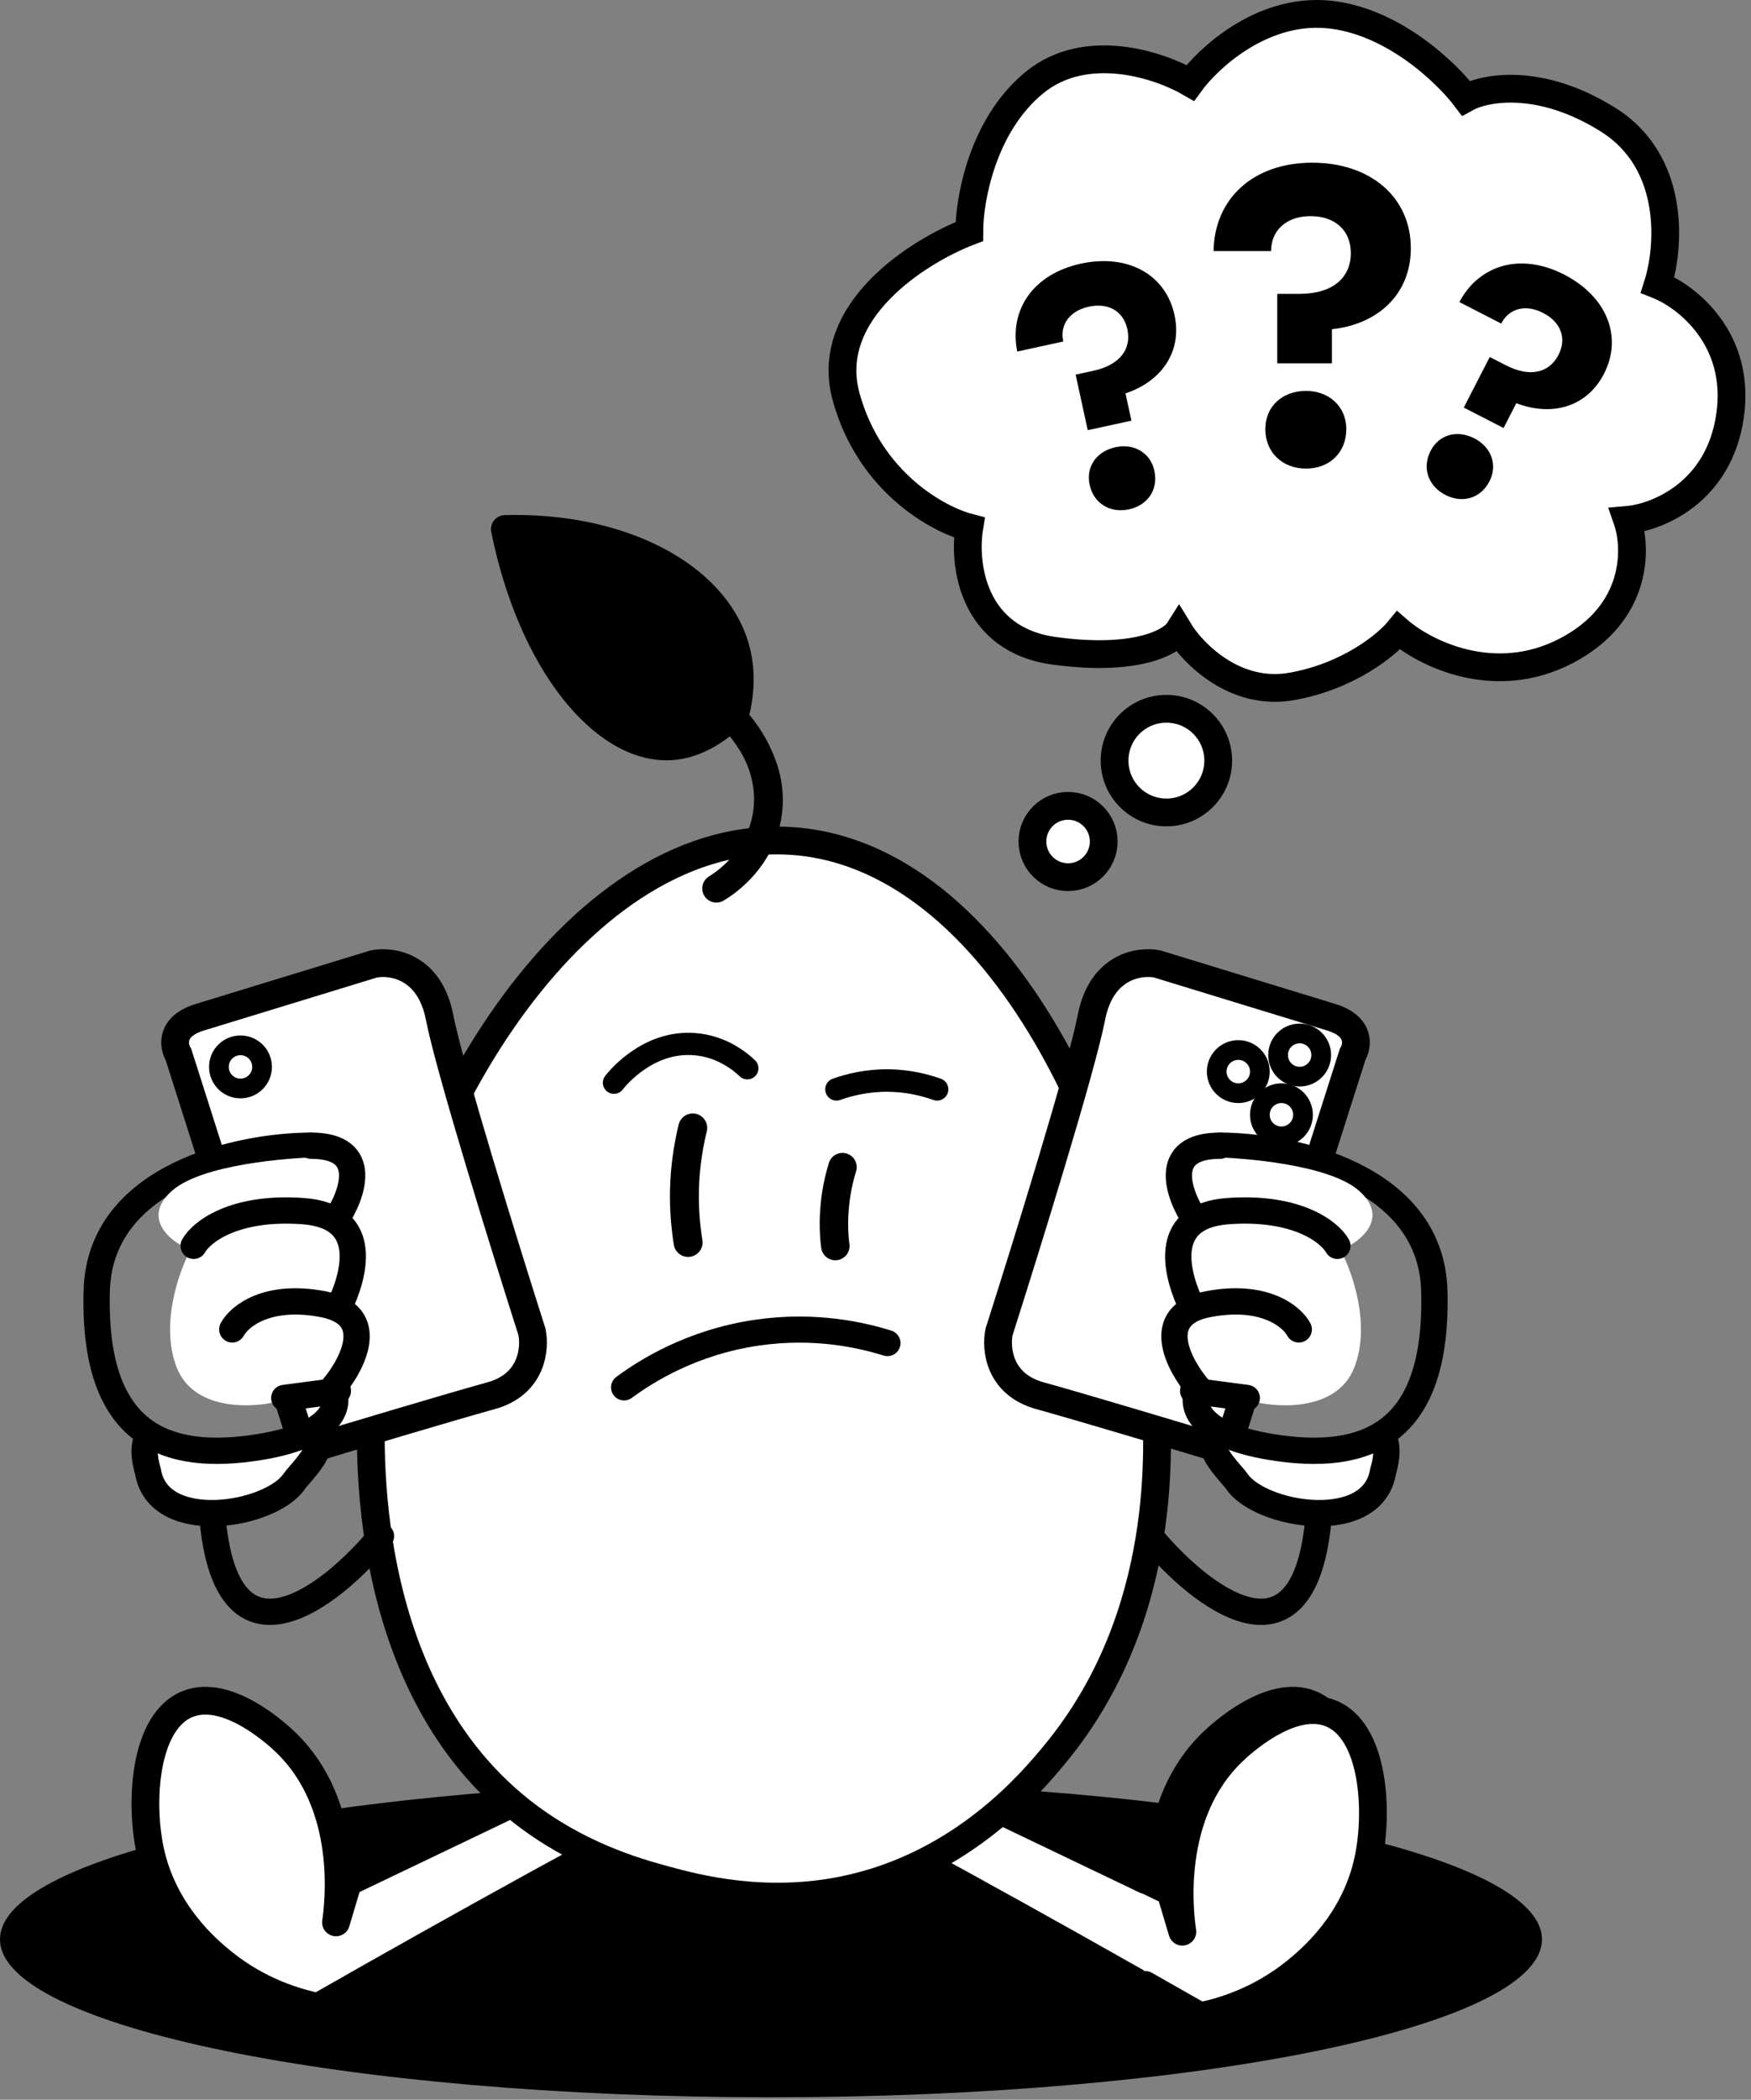 <svg width="302" height="362" viewBox="0 0 302 362" fill="none" xmlns="http://www.w3.org/2000/svg">
<rect x="0" y="0" width="302" height="362" fill="#808080" stroke="none"/>
<path d="M132.973 361.57C206.412 361.57 265.946 349.381 265.946 334.346C265.946 319.311 206.412 307.123 132.973 307.123C59.534 307.123 0 319.311 0 334.346C0 349.381 59.534 361.57 132.973 361.57Z" fill="black"/>
<path d="M156.312 304.361C170.331 311.068 184.343 317.782 198.362 324.49L200.429 331.414C200.009 328.559 197.731 311.147 209.25 300.24C210.195 299.347 219.035 290.979 226.011 293.768C233.493 296.761 234.294 310.635 232.483 319.056C230.172 329.786 222.671 336.093 220.131 338.174C213.719 343.411 207.084 345.268 203.513 345.99C191.063 338.882 178.41 331.788 165.553 324.72C158.104 320.624 150.688 316.588 143.298 312.611" fill="white"/>
<path d="M156.312 304.361C170.331 311.068 184.343 317.782 198.362 324.49L200.429 331.414C200.009 328.559 197.731 311.147 209.25 300.24C210.195 299.347 219.035 290.979 226.011 293.768C233.493 296.761 234.294 310.635 232.483 319.056C230.172 329.786 222.671 336.093 220.131 338.174C213.719 343.411 207.084 345.268 203.513 345.99C191.063 338.882 178.41 331.788 165.553 324.72C158.104 320.624 150.688 316.588 143.298 312.611" stroke="black" stroke-width="4.791" stroke-linecap="round" stroke-linejoin="round"/>
<path d="M102.067 304.361C88.049 311.068 74.037 317.782 60.018 324.49L57.951 331.414C58.371 328.559 60.648 311.147 49.13 300.24C48.185 299.347 39.345 290.979 32.368 293.768C24.887 296.761 24.086 310.635 25.897 319.056C28.207 329.786 35.709 336.093 38.249 338.174C44.661 343.411 51.296 345.268 54.866 345.99C67.316 338.882 79.97 331.788 92.827 324.72C100.276 320.624 107.692 316.588 115.082 312.611" fill="white"/>
<path d="M102.067 304.361C88.049 311.068 74.037 317.782 60.018 324.49L57.951 331.414C58.371 328.559 60.648 311.147 49.13 300.24C48.185 299.347 39.345 290.979 32.368 293.768C24.887 296.761 24.086 310.635 25.897 319.056C28.207 329.786 35.709 336.093 38.249 338.174C44.661 343.411 51.296 345.268 54.866 345.99C67.316 338.882 79.97 331.788 92.827 324.72C100.276 320.624 107.692 316.588 115.082 312.611" stroke="black" stroke-width="4.791" stroke-linecap="round" stroke-linejoin="round"/>
<path d="M114.426 324.008C109.503 322.656 99.39 319.774 89.703 312.069C60.773 289.06 63.772 245.449 64.284 238.584C64.422 236.772 64.56 235.427 64.632 234.659C68.537 194.933 98.668 143.571 135.375 144.923C172.83 146.308 196.876 201.509 199.233 239.634C199.81 248.947 201.687 278.546 181.946 302.409C178.073 307.088 166.07 321.599 145.665 325.812C131.863 328.661 120.135 325.576 114.426 324.008Z" fill="white" stroke="black" stroke-width="4.791" stroke-miterlimit="10"/>
<path d="M106.702 257.307C102.935 255.516 100.152 255.476 98.098 256.133C86.114 259.946 83.036 292.019 93.353 298.648C95.184 299.822 97.842 300.466 101.813 299.593" fill="white"/>
<path d="M197.508 342.203C200.672 344.002 203.842 345.8 207.005 347.598C210.575 346.876 217.211 345.019 223.623 339.782C226.162 337.708 233.664 331.394 235.974 320.664C237.786 312.243 236.991 298.369 229.503 295.376C222.527 292.581 213.68 300.955 212.741 301.848C201.217 312.755 203.5 330.167 203.921 333.022L201.853 326.098L197.522 324.024C197.522 324.024 197.522 324.044 197.515 324.057C197.515 324.076 197.508 324.09 197.508 324.09C197.495 324.103 197.128 323.893 195.973 323.184" fill="white"/>
<path d="M197.508 342.203C200.672 344.002 203.842 345.8 207.005 347.598C210.575 346.876 217.211 345.019 223.623 339.782C226.162 337.708 233.664 331.394 235.974 320.664C237.786 312.243 236.991 298.369 229.503 295.376C222.527 292.581 213.68 300.955 212.741 301.848C201.217 312.755 203.5 330.167 203.921 333.022L201.853 326.098L197.522 324.024C197.522 324.024 197.522 324.044 197.515 324.057C197.515 324.076 197.508 324.09 197.508 324.09C197.495 324.103 197.128 323.893 195.973 323.184" stroke="black" stroke-width="4.791" stroke-linecap="round" stroke-linejoin="round"/>
<path d="M123.559 153.174C124.707 152.491 130.437 148.941 132.137 141.767C134.499 131.824 126.873 124.395 126.519 124.067C128.212 118.193 127.497 113.92 126.722 111.367C123.04 99.226 107.125 90.694 87.108 91.232C91.787 114.347 104.198 129.028 115.388 128.641C117.652 128.563 121.531 127.814 126.197 123.496C126.552 123.824 134.48 131.529 132.012 141.761C130.312 148.803 124.799 152.399 123.546 153.174H123.559Z" stroke="black" stroke-width="4.857" stroke-linecap="round" stroke-linejoin="round"/>
<path d="M127.205 124.442C128.899 118.568 128.183 114.296 127.409 111.743C123.727 99.601 107.812 91.07 87.795 91.608C92.067 114.348 104.432 129.096 116.075 129.017C118.437 129.004 122.382 128.36 127.199 124.442H127.205Z" fill="black"/>
<path d="M65.709 264.828C57.216 275.135 39.534 289.13 36.746 262.65" stroke="black" stroke-width="4.534" stroke-linecap="round" stroke-linejoin="round"/>
<path d="M64.479 166.183L34.458 175.373C29.36 176.933 29.883 180.312 30.782 181.806L52.532 250.117C60.292 247.769 77.59 242.582 84.696 240.621C91.803 238.661 92.355 232.452 91.742 229.593C87.147 215.196 77.528 184.195 75.813 175.373C74.097 166.55 67.542 165.57 64.479 166.183Z" fill="white" stroke="black" stroke-width="4.791" stroke-miterlimit="10"/>
<path d="M57.413 210.664C52.005 205.545 38.817 211.716 32.898 215.441C30.886 219.106 27.581 228.293 30.465 235.719C33.349 243.146 43.143 242.779 47.68 241.668C50.744 240.586 57.287 238.171 58.945 237.161C60.604 236.152 59.997 229.23 59.486 225.896C61.048 222.951 62.821 215.784 57.413 210.664Z" fill="white"/>
<path d="M54.875 248.486C55.229 250.78 51.452 254.326 50.766 255.356C46.767 261.337 27.268 264.604 25.517 253.652C25.183 252.497 24.407 249.705 25.517 247.671" fill="white"/>
<path d="M54.875 248.486C55.229 250.78 51.452 254.326 50.766 255.356C46.767 261.337 27.268 264.604 25.517 253.652C25.183 252.497 24.407 249.705 25.517 247.671" stroke="black" stroke-width="4.534" stroke-linecap="round" stroke-linejoin="round"/>
<path d="M53.517 197.518C41.465 197.563 17.227 202.628 16.683 222.527C16.003 247.399 28.508 252.157 44.954 249.438C58.11 247.264 58.681 241.827 57.322 239.38C60.811 235.303 65.369 226.686 55.691 224.837C46.014 222.989 41.239 226.967 40.061 229.186" stroke="black" stroke-width="4.534" stroke-linecap="round" stroke-linejoin="round"/>
<path d="M49.03 241.011L58.273 239.788" stroke="black" stroke-width="4.534" stroke-linecap="round" stroke-linejoin="round"/>
<path d="M29.758 205.209C34.831 200.821 49.355 199.553 55.983 199.468C63.954 199.468 59.668 208.209 57.525 208.38C55.811 208.518 39.442 212.723 31.471 214.808C28.786 213.437 24.684 209.597 29.758 205.209Z" fill="white"/>
<path d="M58.451 225.392C60.943 220.318 64.253 209.669 52.292 208.799C40.331 207.929 34.713 212.424 33.4 214.779" stroke="black" stroke-width="4.534" stroke-linecap="round" stroke-linejoin="round"/>
<path d="M57.941 210.294C60.799 206.035 63.944 197.518 53.652 197.518" stroke="black" stroke-width="4.534" stroke-linecap="round" stroke-linejoin="round"/>
<circle cx="41.477" cy="183.934" r="3.722" fill="white" stroke="black" stroke-width="3.4" stroke-miterlimit="10"/>
<path d="M198.353 264.828C206.845 275.135 224.528 289.13 227.315 262.65" stroke="black" stroke-width="4.534" stroke-linecap="round" stroke-linejoin="round"/>
<path d="M199.583 166.183L229.603 175.372C234.702 176.933 234.178 180.312 233.279 181.806L211.53 250.117C203.769 247.769 186.472 242.582 179.365 240.621C172.258 238.661 171.707 232.452 172.32 229.593C176.914 215.196 186.533 184.195 188.249 175.372C189.964 166.55 196.519 165.57 199.583 166.183Z" fill="white" stroke="black" stroke-width="4.791" stroke-miterlimit="10"/>
<path d="M206.648 210.664C212.056 205.545 225.245 211.715 231.163 215.441C233.176 219.106 236.48 228.293 233.596 235.719C230.712 243.146 220.918 242.779 216.382 241.667C213.318 240.586 206.775 238.171 205.116 237.161C203.458 236.152 204.065 229.23 204.575 225.895C203.013 222.951 201.241 215.783 206.648 210.664Z" fill="white"/>
<path d="M209.186 248.486C208.833 250.78 212.609 254.326 213.295 255.356C217.295 261.337 236.793 264.604 238.545 253.652C238.878 252.497 239.654 249.705 238.545 247.671" fill="white"/>
<path d="M209.186 248.486C208.833 250.78 212.609 254.326 213.295 255.356C217.295 261.337 236.793 264.604 238.545 253.652C238.878 252.497 239.654 249.705 238.545 247.671" stroke="black" stroke-width="4.534" stroke-linecap="round" stroke-linejoin="round"/>
<path d="M210.545 197.518C222.596 197.563 246.835 202.628 247.379 222.526C248.058 247.399 235.554 252.156 219.108 249.438C205.951 247.263 205.38 241.827 206.739 239.38C203.251 235.303 198.693 226.685 208.37 224.837C218.048 222.988 222.823 226.966 224.001 229.186" stroke="black" stroke-width="4.534" stroke-linecap="round" stroke-linejoin="round"/>
<path d="M215.031 241.011L205.789 239.788" stroke="black" stroke-width="4.534" stroke-linecap="round" stroke-linejoin="round"/>
<path d="M234.304 205.209C229.23 200.821 214.706 199.553 208.079 199.467C200.108 199.467 204.394 208.209 206.536 208.38C208.25 208.517 224.62 212.723 232.59 214.808C235.276 213.437 239.378 209.597 234.304 205.209Z" fill="white"/>
<path d="M205.611 225.392C203.119 220.318 199.808 209.669 211.769 208.799C223.73 207.929 229.348 212.423 230.662 214.779" stroke="black" stroke-width="4.534" stroke-linecap="round" stroke-linejoin="round"/>
<path d="M206.121 210.294C203.262 206.035 200.118 197.518 210.409 197.518" stroke="black" stroke-width="4.534" stroke-linecap="round" stroke-linejoin="round"/>
<circle cx="3.722" cy="3.722" r="3.722" transform="matrix(-1 0 0 1 227.877 178.168)" fill="white" stroke="black" stroke-width="3.4" stroke-miterlimit="10"/>
<circle cx="3.722" cy="3.722" r="3.722" transform="matrix(-1 0 0 1 217.292 181.021)" fill="white" stroke="black" stroke-width="3.4" stroke-miterlimit="10"/>
<circle cx="3.722" cy="3.722" r="3.722" transform="matrix(-1 0 0 1 224.735 188.466)" fill="white" stroke="black" stroke-width="3.4" stroke-miterlimit="10"/>
<path d="M144.071 214.813C143.814 212.859 143.711 210.365 144.019 207.486C144.276 205.069 144.765 202.961 145.305 201.213" stroke="black" stroke-width="4.91" stroke-linecap="round" stroke-linejoin="round"/>
<path d="M118.681 214.198C118.218 211.319 117.884 207.694 118.115 203.529C118.321 200.033 118.861 196.974 119.478 194.454" stroke="black" stroke-width="4.987" stroke-linecap="round" stroke-linejoin="round"/>
<path d="M105.889 186.662C106.377 186.02 111.699 179.387 119.771 180.004C124.553 180.364 127.767 183.089 128.898 184.169" stroke="black" stroke-width="3.831" stroke-linecap="round" stroke-linejoin="round"/>
<path d="M144.271 187.8C146.507 187.003 149.618 186.231 153.32 186.283C156.688 186.334 159.516 187.054 161.624 187.8" stroke="black" stroke-width="3.882" stroke-linecap="round" stroke-linejoin="round"/>
<path d="M107.637 239.185C111.364 236.434 119.257 231.395 130.569 229.75C140.62 228.285 148.719 230.187 153.063 231.55" stroke="black" stroke-width="4.499" stroke-linecap="round" stroke-linejoin="round"/>
<circle cx="184.213" cy="145.074" r="6.148" fill="white" stroke="black" stroke-width="4.791" stroke-miterlimit="10"/>
<circle cx="201.172" cy="131.129" r="8.938" fill="white" stroke="black" stroke-width="4.791" stroke-miterlimit="10"/>
<path d="M145.928 68.393C141.897 53.673 158.414 43.275 167.176 39.917C167.176 34.441 169.41 21.648 178.347 14.288C187.284 6.928 200.033 11.222 205.29 14.288C208.43 9.98 217.513 1.583 228.729 2.459C239.944 3.335 249.466 12.463 252.824 16.916C256.11 15.091 265.617 13.28 277.358 20.64C289.099 28 287.946 42.691 285.901 49.117C290.866 51.088 300.315 58.361 298.387 71.679C296.459 84.998 285.755 89.203 280.644 89.641C282.323 94.46 282.571 105.72 270.129 112.204C257.687 118.688 245.669 112.569 241.215 108.699C239.17 111.181 232.628 116.585 222.814 118.337C213.001 120.089 205.728 112.642 203.319 108.699C202.078 110.67 196.046 114.131 181.852 112.204C167.657 110.276 166.153 97.235 167.176 90.956C161.772 89.568 149.958 83.114 145.928 68.393Z" fill="white" stroke="black" stroke-width="4.791" stroke-miterlimit="10"/>
<path d="M187.603 74.163L185.518 64.586L188.578 63.92C193.225 62.908 195.168 60.11 194.44 56.767C193.749 53.593 191.119 52.147 187.776 52.876C184.545 53.579 182.742 55.93 183.384 58.877L175.45 60.605C173.996 53.383 178.237 47.236 186.398 45.459C194.502 43.694 201.048 47.314 202.566 54.285C203.948 60.632 200.315 65.756 194.116 67.818L195.14 72.522L187.603 74.163ZM194.729 87.808C191.499 88.511 188.638 86.819 187.934 83.589C187.243 80.415 189.167 77.8 192.397 77.097C195.514 76.418 198.407 77.984 199.098 81.158C199.814 84.445 197.903 87.117 194.729 87.808Z" fill="black"/>
<path d="M252.463 70.267L256.94 61.547L259.726 62.977C263.957 65.149 267.235 64.224 268.798 61.18C270.281 58.291 269.169 55.503 266.125 53.941C263.184 52.431 260.298 53.1 258.92 55.783L251.697 52.075C255.164 45.575 262.345 43.525 269.775 47.339C277.153 51.126 279.907 58.081 276.649 64.428C273.683 70.207 267.621 71.855 261.524 69.507L259.326 73.79L252.463 70.267ZM249.294 85.33C246.353 83.821 245.219 80.696 246.729 77.755C248.212 74.865 251.359 74.069 254.3 75.578C257.138 77.035 258.377 80.083 256.894 82.973C255.357 85.965 252.184 86.814 249.294 85.33Z" fill="black"/>
<path d="M220.292 62.641V50.662H224.119C229.932 50.662 232.98 47.826 232.98 43.644C232.98 39.674 230.216 37.264 226.033 37.264C221.993 37.264 219.228 39.603 219.228 43.289H209.304C209.446 34.287 216.109 28.049 226.317 28.049C236.454 28.049 243.329 34.074 243.329 42.793C243.329 50.732 237.659 55.907 229.719 56.758V62.641H220.292ZM225.254 80.788C221.213 80.788 218.236 78.023 218.236 73.983C218.236 70.013 221.213 67.391 225.254 67.391C229.152 67.391 232.2 70.013 232.2 73.983C232.2 78.094 229.223 80.788 225.254 80.788Z" fill="black"/>
</svg>
